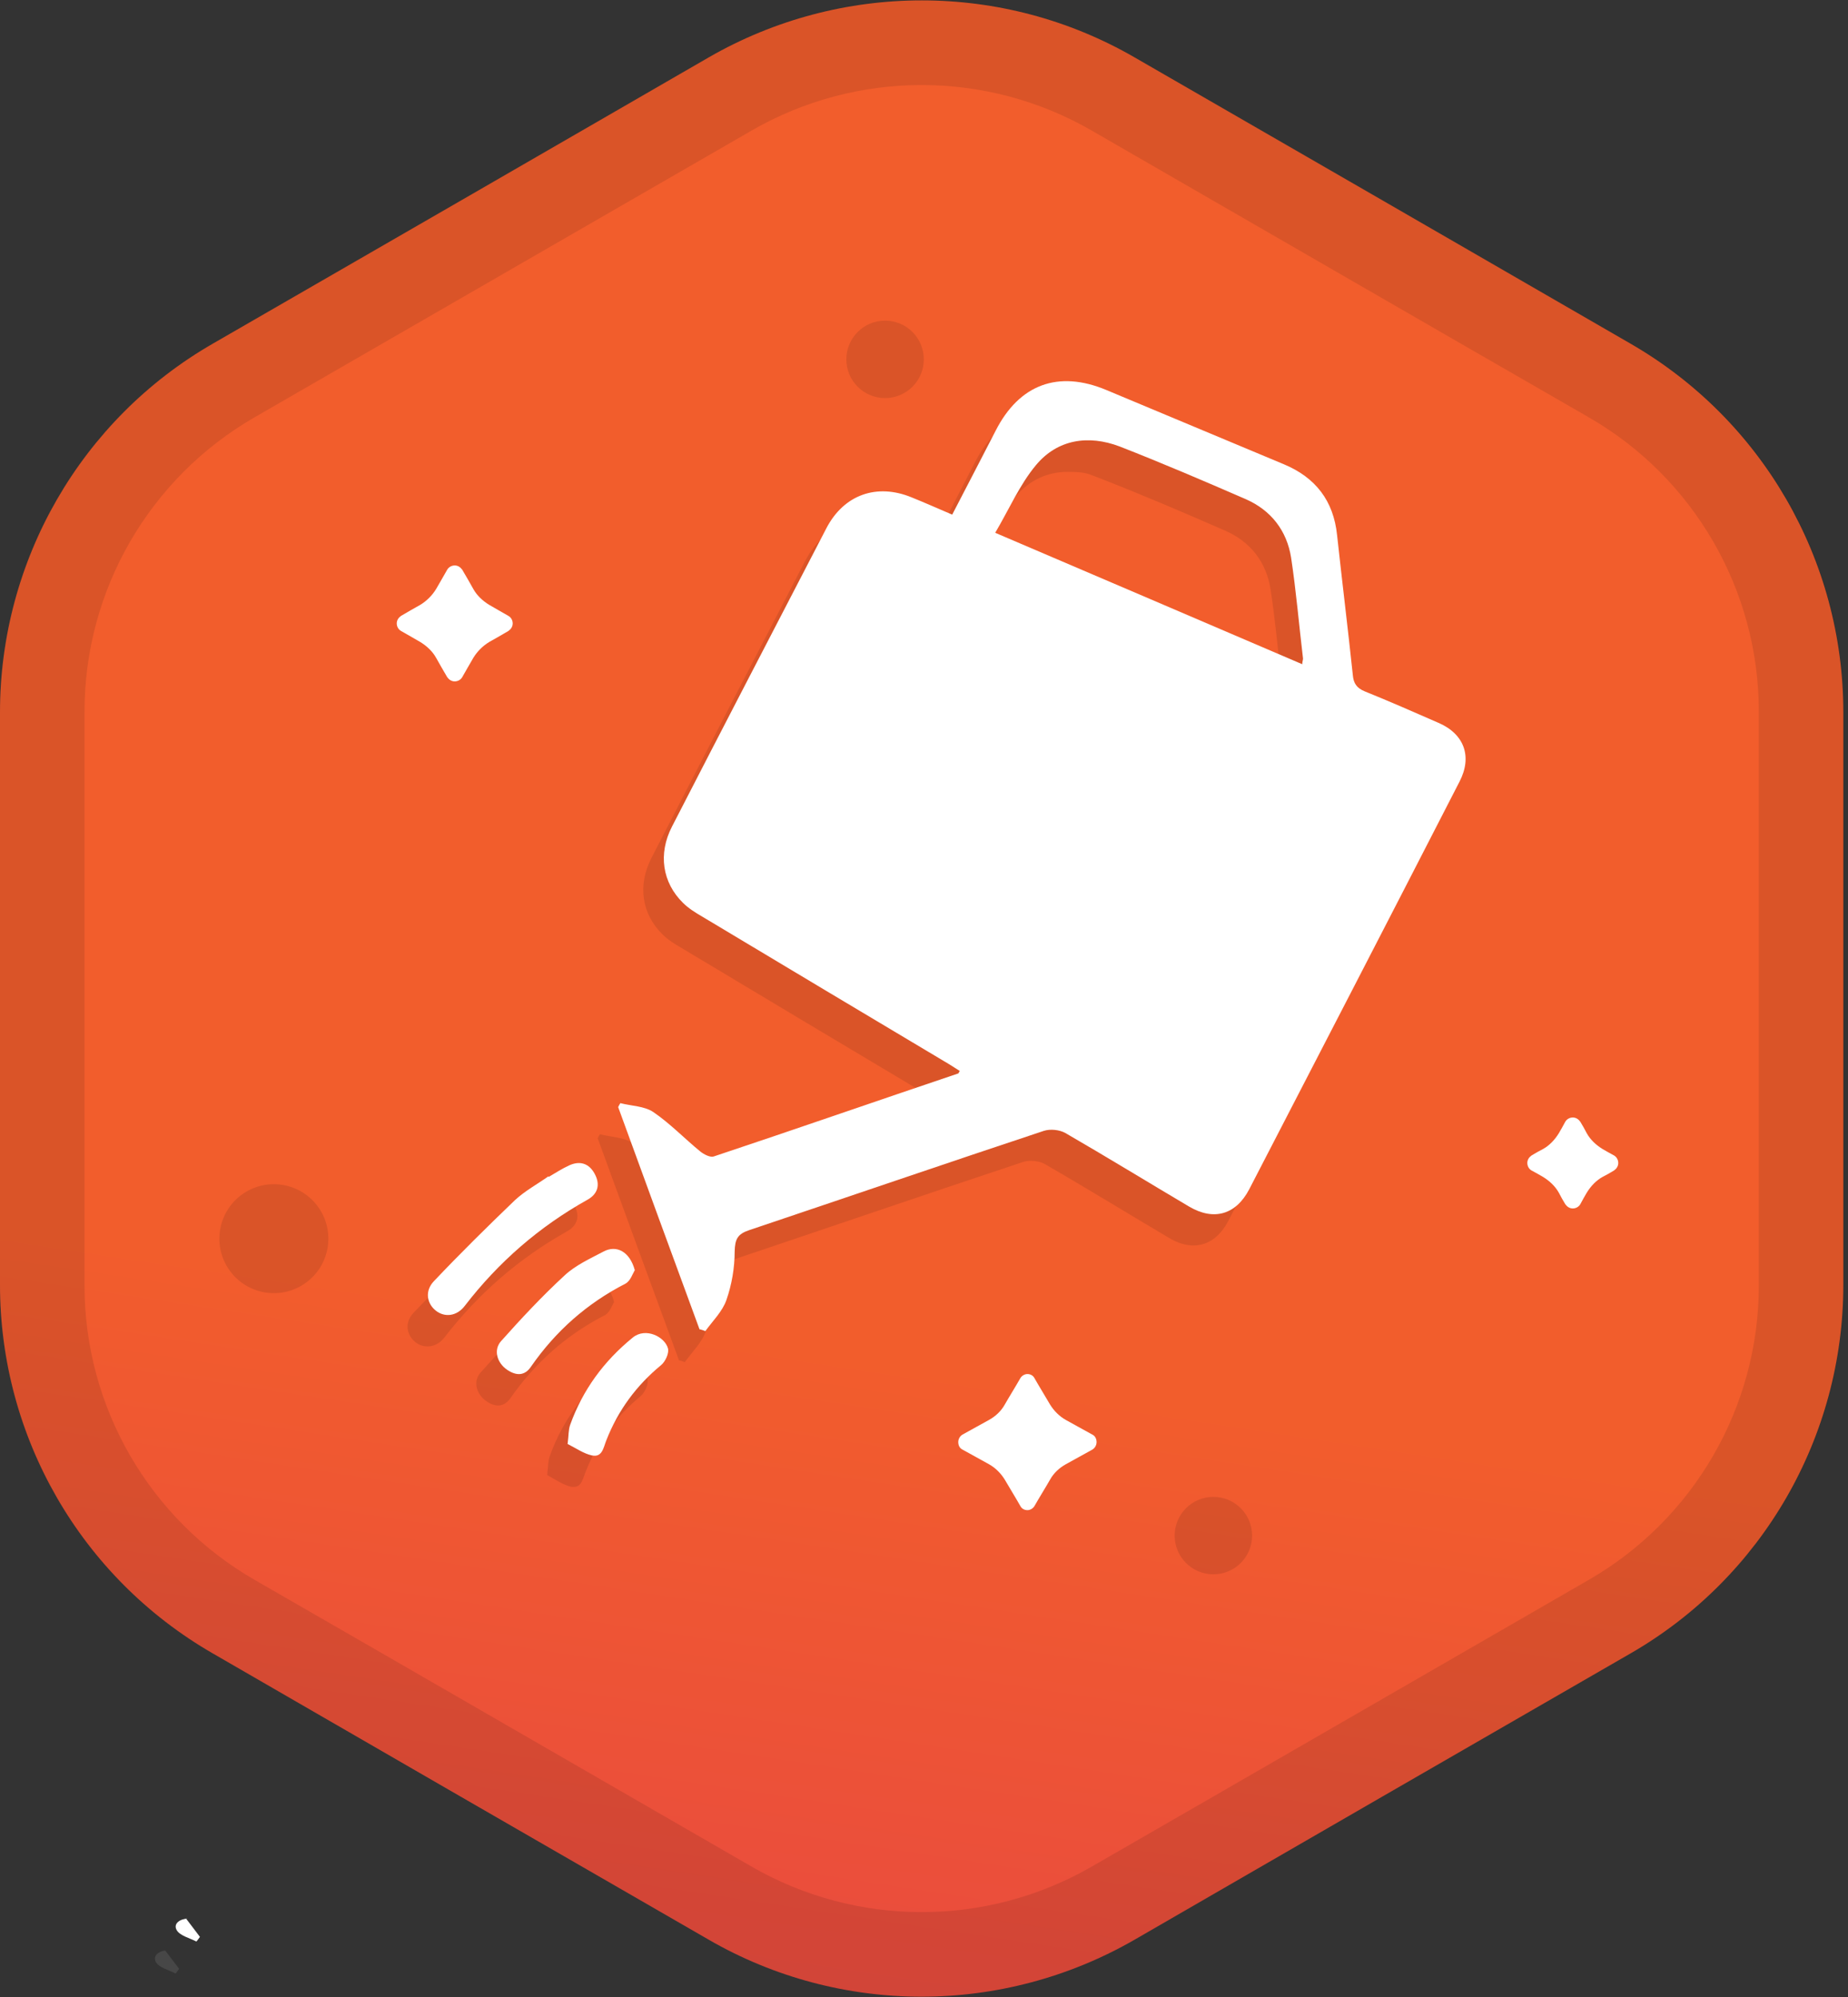 <?xml version="1.0" encoding="UTF-8"?>
<svg id="Vrstva_1" data-name="Vrstva 1" xmlns="http://www.w3.org/2000/svg" version="1.1" xmlns:serif="http://www.serif.com/" xmlns:xlink="http://www.w3.org/1999/xlink" viewBox="0 0 2381.1 2573.6">
  <rect x="0" y="0" width="2381.1" height="2573.6" fill="#333333" stroke="none"/>
  <defs>
    <style>
      .cls-1, .cls-2, .cls-3, .cls-4, .cls-5, .cls-6, .cls-7 {
        stroke-width: 0px;
      }

      .cls-1, .cls-2, .cls-6 {
        fill: #fff;
      }

      .cls-1, .cls-5 {
        isolation: isolate;
        opacity: .1;
      }

      .cls-2, .cls-4, .cls-7 {
        fill-rule: evenodd;
      }

      .cls-3, .cls-4 {
        fill-opacity: .1;
      }

      .cls-3, .cls-4, .cls-5 {
        fill: #000;
      }

      .cls-7 {
        fill: url(#Nepojmenovaný_přechod_39);
      }
    </style>
    <linearGradient id="Nepojmenovaný_přechod_39" data-name="Nepojmenovaný přechod 39" x1="5" y1="2361.9" x2="9.6" y2="2361.9" gradientTransform="translate(754048.2 113988.9) rotate(98.6) scale(322.3)" gradientUnits="userSpaceOnUse">
      <stop offset="0" stop-color="#f25d2c"/>
      <stop offset="1" stop-color="#e23d4d"/>
    </linearGradient>
  </defs>
  <g id="Adaptable">
    <g id="polygon-frame" serif:id="polygon frame">
      <g id="polygon-frame1" serif:id="polygon frame">
        <path class="cls-7" d="M913.3,73.9c169.9-97.9,379.1-97.9,548.5,0,192.1,110.8,447.4,258.1,639,368.9,169.9,97.9,274.3,278.9,274.3,475.1v737.8c0,195.8-104.3,377.2-274.3,475.1-192.1,110.8-447.4,258.1-639,368.9-169.9,97.9-379.1,97.9-548.5,0-192.1-110.8-447.4-258.1-639-368.9C104.3,2032.9,0,1851.9,0,1655.7v-737.8c0-195.8,104.3-377.2,274.3-475.1,192.1-110.8,447.4-258.1,639-368.9h0Z"/>
      </g>
      <g id="border">
        <path class="cls-4" d="M914.2,73.4c169.4-97.9,377.7-97.9,547.1,0,192.1,110.8,448.3,259,640.9,369.8,169.4,97.9,273.3,278.4,273.3,473.7v739.7c0,195.3-104.3,375.8-273.3,473.7-192.1,110.8-448.3,259-640.9,369.8-169.4,97.9-377.7,97.9-547.1,0-192.1-110.8-448.3-259-640.9-369.8C103.9,2032.5,0,1851.9,0,1656.6v-739.7C0,721.7,104.3,541.1,273.3,443.2c192.1-110.8,448.3-259,640.9-369.8ZM968.7,168.1c135.3-78,302.4-78,437.7,0,192.1,110.8,448.3,259,640.9,369.8,135.3,78,218.9,222.5,218.9,379.1v739.7c0,156.5-83.6,301-218.9,379.1-192.1,110.8-448.3,259-640.9,369.8-135.3,78-302.4,78-437.7,0-192.1-110.8-448.3-259-640.9-369.8-135.3-78-218.9-222.5-218.9-379.1v-739.7c0-156.5,83.6-301,218.9-379.1L968.7,168.1h0Z"/>
      </g>
    </g>
  </g>
  <circle class="cls-3" cx="1140.4" cy="463.1" r="49.9"/>
  <circle class="cls-3" cx="1563.4" cy="1978.9" r="49.9"/>
  <circle class="cls-3" cx="352.8" cy="1596.3" r="70.2" transform="translate(-1279.3 1689.3) rotate(-80.8)"/>
  <path class="cls-2" d="M1333,1940.6c-1.8,3.2-5.5,5.5-9.2,5.5s-7.4-1.8-9.2-5.5c-6-10.6-14.3-24-19.9-33.7-5.1-8.3-12-15.2-20.3-19.9-9.7-5.5-23.5-12.9-34.2-18.9-3.7-1.8-5.5-5.5-5.5-9.7s2.3-7.8,5.5-9.7c10.6-6,24.5-13.4,34.2-18.9,8.3-4.6,15.7-11.5,20.3-19.9,5.5-9.7,13.9-23.1,19.9-33.7,1.8-3.2,5.5-5.5,9.2-5.5s7.4,1.8,9.2,5.5c6,10.6,14.3,24,19.9,33.7,5.1,8.3,12,15.2,20.3,19.9,9.7,5.5,23.5,12.9,34.2,18.9,3.7,1.8,5.5,5.5,5.5,9.7s-2.3,7.8-5.5,9.7c-10.6,6-24.5,13.4-34.2,18.9-8.3,4.6-15.7,11.5-20.3,19.9-5.5,9.7-13.9,23.1-19.9,33.7h0Z"/>
  <path class="cls-2" d="M2036.2,1551.8c-1.8,3.2-5.5,5.5-9.7,5.5s-7.4-2.3-9.7-5.5c-2.8-4.6-6-10.2-8.3-14.8-4.6-8.3-12-15.2-20.3-20.3-4.6-2.8-9.7-5.5-14.8-8.3-3.2-1.8-5.5-5.5-5.5-9.7s2.3-7.4,5.5-9.7c4.6-2.8,10.2-6,14.8-8.3,8.3-4.6,15.2-12,20.3-20.3,2.8-4.6,5.5-9.7,8.3-14.8,1.8-3.2,5.5-5.5,9.7-5.5s7.4,2.3,9.7,5.5c2.8,4.6,6,10.2,8.3,14.8,4.6,8.3,12,15.2,20.3,20.3,4.6,2.8,9.7,5.5,14.8,8.3,3.2,1.8,5.5,5.5,5.5,9.7s-2.3,7.4-5.5,9.7c-4.6,2.8-10.2,6-14.8,8.3-8.3,4.6-15.2,12-20.3,20.3-2.8,4.6-5.5,9.7-8.3,14.8Z"/>
  <path class="cls-2" d="M595.6,872.6c-1.8,3.2-5.5,5.5-9.7,5.5s-7.4-2.3-9.7-5.5c-4.6-7.8-10.2-17.5-14.3-24.9-4.6-8.3-12-15.2-20.3-20.3-7.4-4.2-16.6-9.7-24.9-14.3-3.2-1.8-5.5-5.5-5.5-9.7s2.3-7.4,5.5-9.7c7.8-4.6,17.5-10.2,24.9-14.3,8.3-5.1,15.2-12,20.3-20.3,4.2-7.4,9.7-16.6,14.3-24.9,1.8-3.2,5.5-5.5,9.7-5.5s7.4,2.3,9.7,5.5c4.6,7.8,10.2,17.5,14.3,24.9,4.6,8.3,12,15.2,20.3,20.3,7.4,4.2,16.6,9.7,24.9,14.3,3.2,1.8,5.5,5.5,5.5,9.7s-2.3,7.4-5.5,9.7c-7.8,4.6-17.5,10.2-24.9,14.3-8.3,5.1-15.2,12-20.3,20.3-4.2,7.4-9.7,16.6-14.3,24.9Z"/>
  <g>
    <path class="cls-5" d="M1651.6,896.7c-131.1-56.3-261.8-112.2-395.7-169.4,18-30.5,31.4-61.9,52.6-87.3,18-21.7,41.6-31.9,66.9-31.9s26.8,2.8,40.6,7.8c54.5,21.2,108.5,44.3,162.5,67.9,32.8,14.3,53.1,40.6,58.6,75.7,6.5,42.5,10.2,85.9,15.2,128.8,0,2.3-.9,4.6-.9,8.3M1347.7,531.4c-38.3,0-69.7,21.7-91.4,64.2-18.5,36-36.9,71.6-55.9,108-18.5-7.8-35.1-15.2-52.2-22.2-12.5-5.1-25.4-7.8-36.9-7.8-30,0-56.3,16.6-73,47.6-66.5,128.4-133,256.3-199,384.6-18,35.1-12.5,72,14.3,98.3,6.9,6.9,15.7,12.5,24.5,17.5,106.2,63.7,211.9,127,318.1,190.2,4.6,2.8,9.2,6,13.9,8.8-1.4,2.3-1.8,3.2-1.8,3.2-105.3,35.6-210.1,72-315.4,107.1h-1.8c-4.6,0-11.1-3.7-15.2-6.9-20.3-16.6-38.8-36-60.5-50.8-11.5-7.8-28.2-7.8-42.5-11.5-.9,1.4-1.8,3.2-2.8,5.1,34.6,95.1,69.7,190.7,104.8,286.3h.5c2.3.5,4.6,1.4,6.9,2.3,9.7-13.4,22.2-25.4,27.2-40.2,6.9-19.9,10.6-41.6,10.6-62.3.5-16.2,3.7-22.6,18.9-27.7,126.5-42.5,253-85.9,379.5-127.9,2.8-.9,6.5-1.4,9.7-1.4,6.5,0,12.9,1.4,18,4.2,53.6,30.9,106.2,63.3,159.3,94.7,11.1,6.9,22.2,10.2,32.3,10.2,18.5,0,34.2-11.1,45.2-32.3,90.5-175,181-350,271-525.4,16.6-32.3,6-61.4-27.2-75.7-31.4-13.9-63.3-27.7-95.1-40.6-10.2-4.2-14.3-10.2-15.2-20.8-6.5-60.5-13.9-120.5-20.3-180.5-4.6-44.3-27.7-74.3-68.8-91.4-76.2-31.9-152.4-63.7-228.5-95.6-18-7.4-35.6-11.5-51.3-11.5"/>
    <path class="cls-5" d="M719.4,1539.4c-4.2,0-8.3.9-12.5,3.2-9.2,4.2-17.5,9.7-26.3,14.8v-.9c-14.3,10.2-30.5,18.9-43.4,30.9-35.6,34.2-70.6,68.8-104.3,104.3-12,12.5-9.2,28.6,2.3,37.9,4.6,3.7,10.2,5.5,15.7,5.5,7.8,0,15.7-3.7,21.7-11.5,43.4-56.3,96-102,157.9-136.7,13.4-7.4,17.1-19.4,9.7-33.2-5.1-9.2-12-14.3-20.8-14.3"/>
    <path class="cls-5" d="M763.7,1650.2c-4.2,0-8.3.9-12.5,3.2-17.5,9.2-36,17.5-49.9,30.5-29.1,26.8-55.9,55.4-82.2,85-10.2,11.5-5.1,28.2,7.8,36.9,5.1,3.7,10.2,5.5,15.2,5.5s11.1-2.8,15.7-9.7c31.9-45.7,72-81.3,121.4-106.7,6.5-3.2,9.7-13.4,12-17.1h0c-4.6-18.5-15.7-27.7-27.7-27.7"/>
    <path class="cls-5" d="M805.2,1758.7c-5.5,0-11.5,1.8-16.2,5.5-37.4,30.5-64.6,67.4-80.8,112.7-2.3,6.5-1.8,13.4-3.2,24h0c11.1,6,20.8,12.9,31.4,15.2h3.2c10.2,0,11.5-11.5,15.2-19.9,15.2-38.8,38.8-70.6,70.6-97,5.5-4.6,10.6-15.7,8.8-21.7-2.8-10.2-15.7-19.4-29.1-19.4"/>
    <path class="cls-1" d="M213.3,2513.6c-9.2.9-16.6,6.9-12.5,14.8,4.2,7.4,16.6,10.2,25.4,14.8,1.8-1.8,3.2-4.2,4.6-6-6-7.8-11.5-15.2-17.5-23.1h0M215.2,2513.6h-1.8,1.8"/>
  </g>
  <g>
    <path class="cls-6" d="M901.3,1713c-35.1-95.6-70.2-191.2-104.8-286.3.9-1.8,1.8-3.7,2.8-5.1,14.3,3.7,30.9,3.7,42.5,11.5,21.7,14.8,40.2,34.2,60.5,50.8,4.6,3.7,12.5,7.8,17.1,6.5,105.3-35.1,210.1-71.6,315.4-107.1,0,0,.5-.9,1.8-3.2-4.6-2.8-9.2-6-13.9-8.8-106.2-63.3-211.9-126.5-318.1-190.2-8.8-5.1-17.5-10.6-24.5-17.5-26.8-26.3-32.3-63.3-14.3-98.3,66-128.4,132.5-256.3,199-384.6,22.6-43.4,65.1-58.2,109.9-39.7,17.1,6.9,33.7,14.3,52.2,22.2,18.9-36.5,37.4-72,55.9-108,30.5-60,80.8-78.5,142.7-52.6,76.2,31.9,152.4,63.7,228.5,95.6,41.1,17.1,64.2,47.1,68.8,91.4,6.5,60,13.9,120,20.3,180.5.9,10.6,5.1,16.6,15.2,20.8,31.9,12.9,63.7,26.8,95.1,40.6,33.2,14.3,43.9,43.4,27.2,75.7-90,175.5-180.5,350.4-271,525.4-17.1,32.8-45.7,41.1-77.6,22.2-53.1-31.4-105.7-63.7-159.3-94.7-7.4-4.2-19.4-5.5-27.7-2.8-126.5,42-253,85.4-379.5,127.9-15.2,5.1-18.5,11.5-18.9,27.7,0,20.8-3.7,42.5-10.6,62.3-5.1,14.8-17.5,26.8-27.2,40.2-2.3-.9-4.6-1.8-6.9-2.3h-.5ZM1677.9,856c0-3.7,1.4-6,.9-8.3-5.1-42.9-8.8-86.3-15.2-128.8-5.5-35.1-25.9-61.4-58.6-75.7-54-23.5-108-46.6-162.5-67.9-40.2-15.2-79.9-9.2-107.6,24-21.2,25.4-34.6,56.8-52.6,87.3,133.9,57.3,264.6,113.1,395.7,169.4Z"/>
    <path class="cls-6" d="M706.9,1516.7c8.8-5.1,17.1-10.6,26.3-14.8,13.9-6.5,25.9-2.8,33.2,11.1,7.4,13.9,3.7,25.9-9.7,33.2-61.9,34.6-114.5,80.3-157.9,136.7-10.2,13.4-25.9,15.2-37.4,6s-14.3-25.4-2.3-37.9c33.7-35.6,68.8-70.2,104.3-104.3,12.9-12,29.1-20.8,43.4-30.9h0v.9h0Z"/>
    <path class="cls-6" d="M817.7,1637.2c-2.3,3.7-5.5,13.9-12,17.1-49.4,25.4-89.6,60.9-121.4,106.7-8.3,12.5-19.4,12-30.9,4.2-12.9-8.8-18-25.4-7.8-36.9,26.3-29.5,53.1-58.2,82.2-85,13.9-12.9,32.3-21.2,49.9-30.5,16.6-8.8,33.7,0,40.2,24h0v.5Z"/>
    <path class="cls-6" d="M731.4,1860.3c1.4-10.6.9-17.5,3.2-24,16.2-45.2,43.4-82.2,80.8-112.7,16.6-13.4,41.1-.9,45.2,13.9,1.8,6-3.2,17.1-8.8,21.7-31.9,26.3-55.4,58.2-70.6,97-3.7,9.2-5.1,22.2-18.5,19.4-10.6-2.3-20.3-9.2-31.4-14.8h0v-.5Z"/>
    <path class="cls-6" d="M240.1,2472.9c6,7.8,11.5,15.2,17.5,23.1-1.4,1.8-2.8,4.2-4.6,6-8.8-4.6-21.2-7.4-25.4-14.8-4.6-8.3,4.2-14.3,14.3-14.8h-1.8v.5Z"/>
  </g>
</svg>